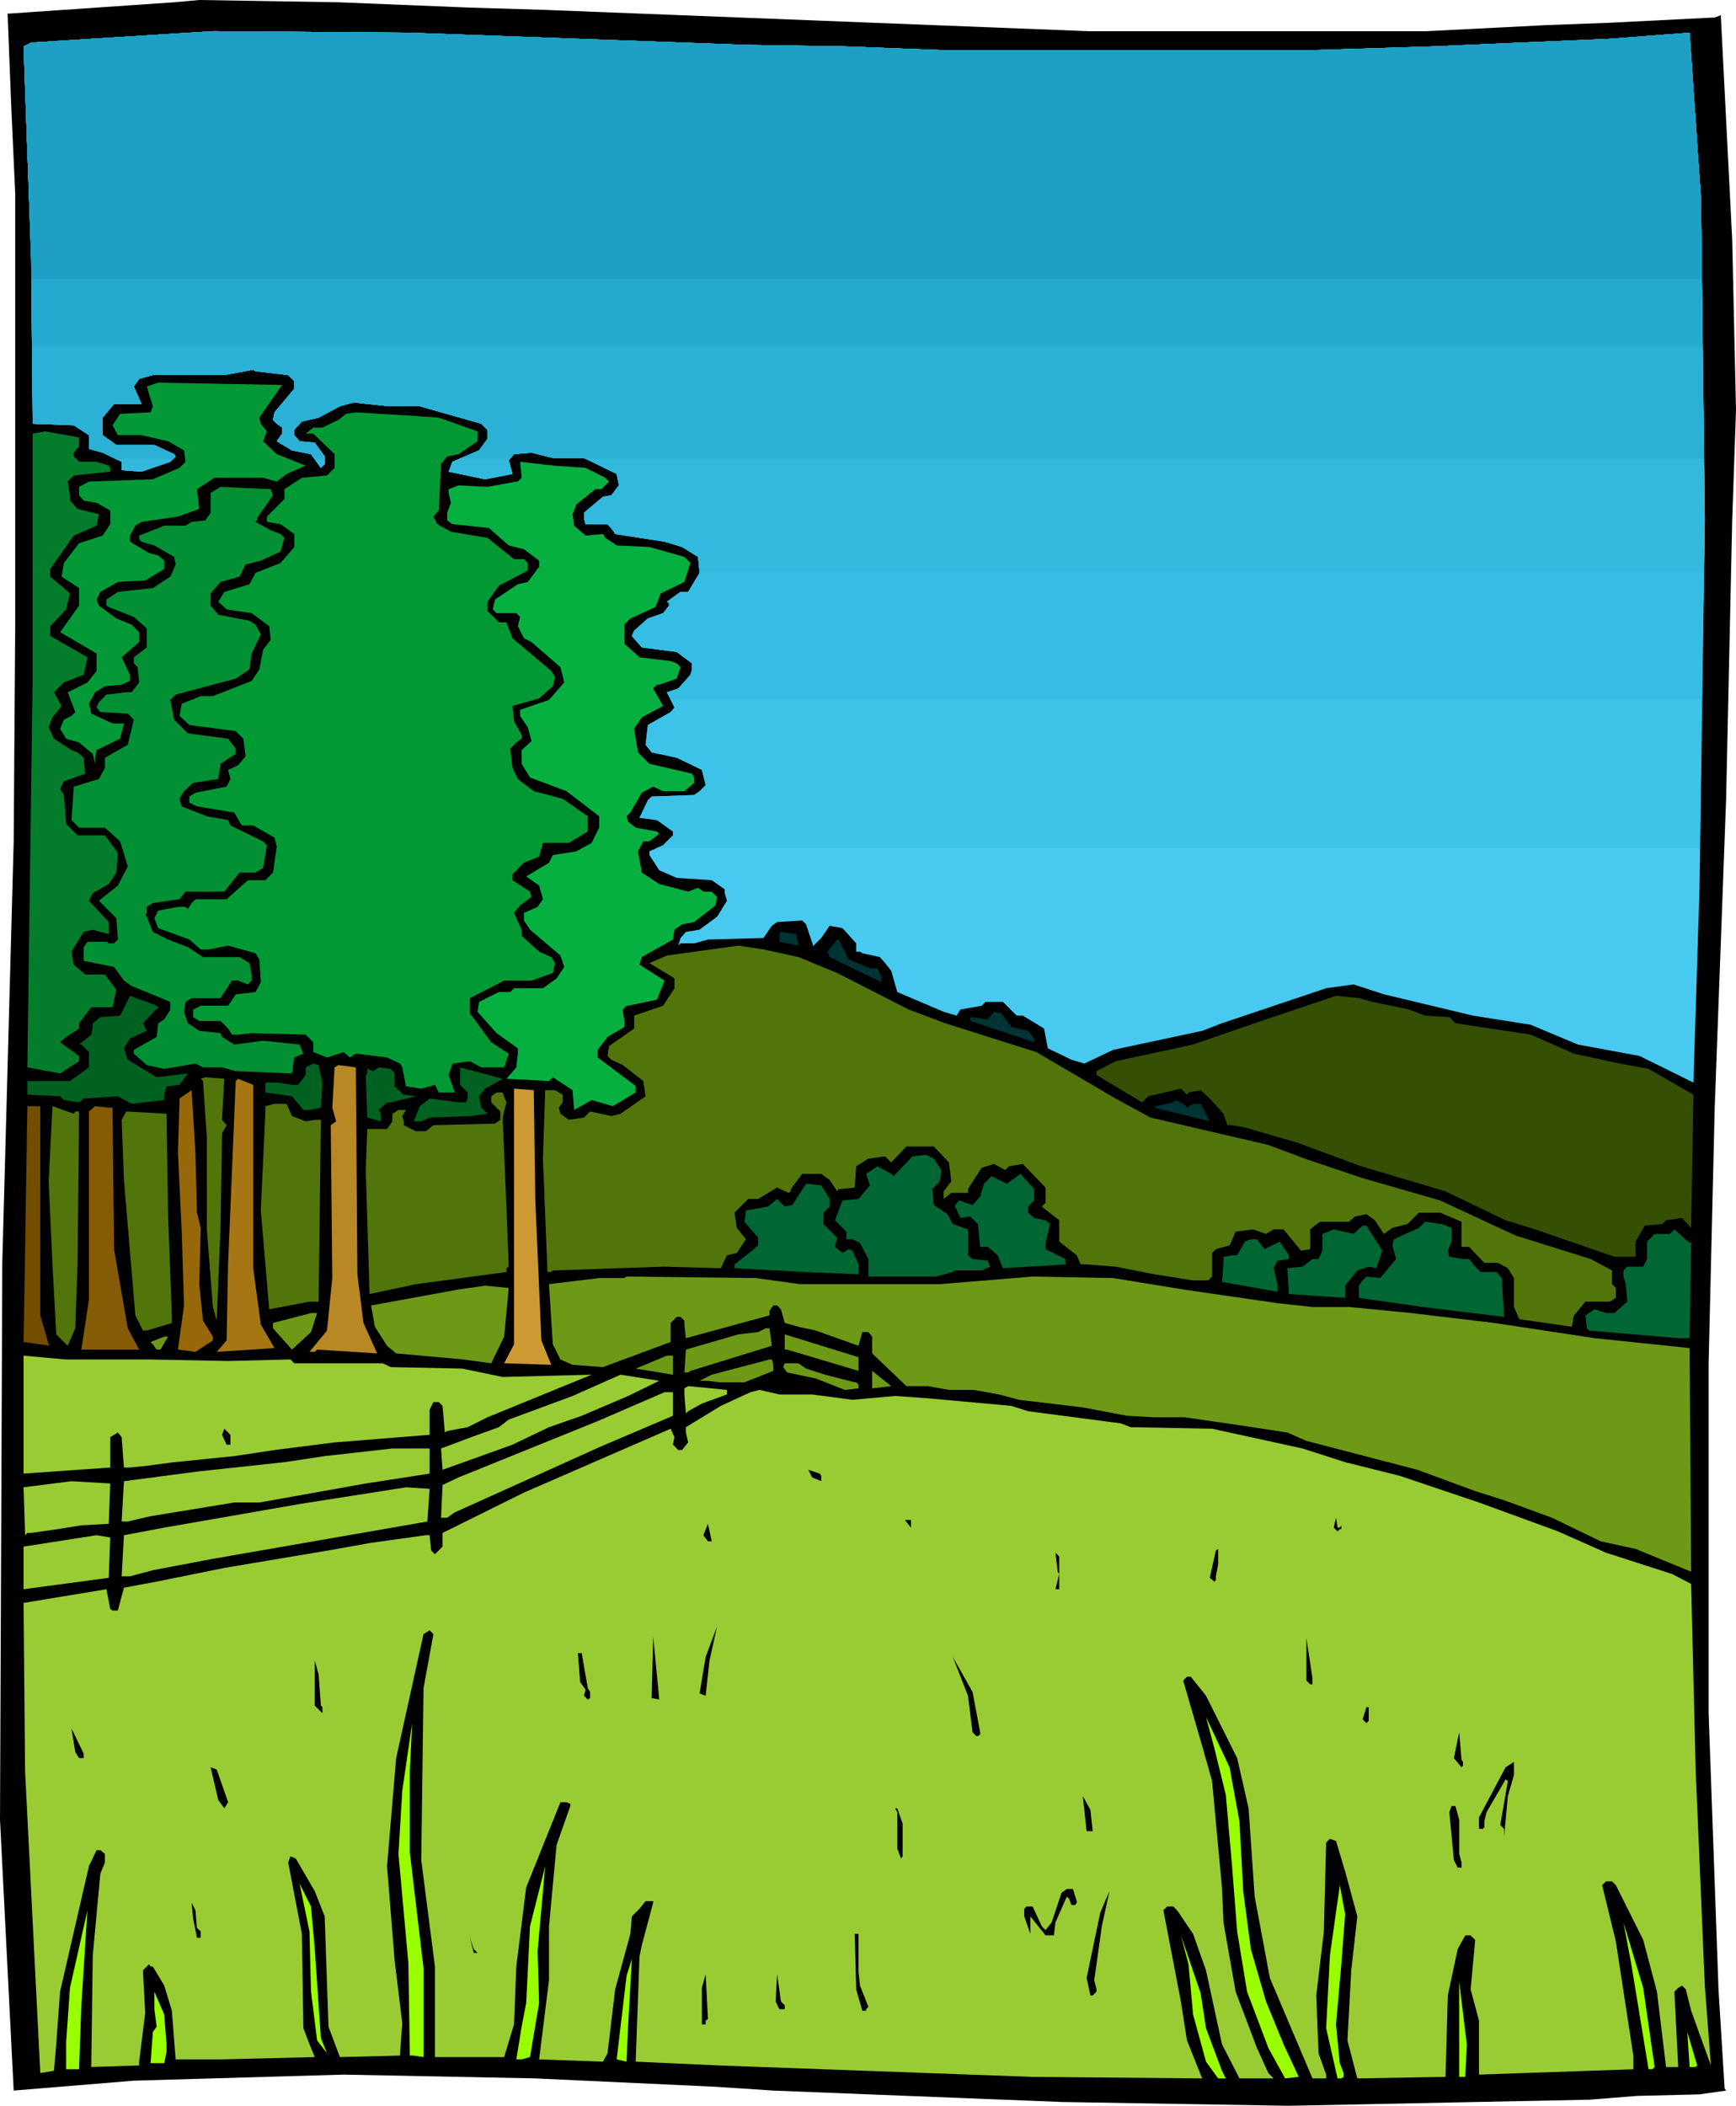 <svg xmlns="http://www.w3.org/2000/svg" width="7.603in" height="9.22in" fill-rule="evenodd" stroke-linecap="round" preserveAspectRatio="none" viewBox="0 0 2283 2768"><style>.brush1{fill:#000}.pen1{stroke:none}.brush8{fill:#033}.brush9{fill:#51750a}.brush10{fill:#006121}.brush18{fill:#063}.brush19{fill:#6e9917}.brush20{fill:#9c3}.brush21{fill:#9f0}</style><path d="m618 10 99 3 714 28h445l158-8 81-3 140-7 8-3 15 295 5 224-5 145-8 366-15 406-8 336v460l13 363 8 130 2 3-35 5-82 2-63 5-395 8-299-5-379-15-76-5-237-11-252-5-276 8-158 13-18-356 3-732 15-554 2-283V254l-5-109-5-127L229 3l33-3 183 3 173 7z" class="pen1 brush1"/><path d="m981 59 130 2 132 5h480l161-5 233-10 105-8 15 219 5 422-7 485-8 254-71-35-81-15-62-26-76-12-117-28-40-13-36 5-137 46-26 10-117 25-38 18-17-5-31-15-5-26-28-17h-8l-18-18h-23l-5 5-28 5-5 8-17-5-61-26-8-28-8-10-7-8-23-5-3-2h-5v-11l-18-20-17-3-11 16-10 10v2l-10-30-5-5-33 2-7 5-11 16-73 2-18 5h-18l-3 3 3-10 7-8 18-3 23-17 13-21-3-10v-5l-17-12-46-3-23-10-13-20v-5l18-8 13-13v-5l-21-15-23-3 11-23 5-5 56-2 7-5 8-8-5-20-33-16-33-7-8-10 3-26 30-17 5-6-10-20 15-5 16-18 2-7v-8l-20-15-46-6-13-15 3-7 18-16 20-7 8-10v-3l-3-2 18-13h10l15-25-2-21-21-13-23-7-65-10-3-5-7-8h-29l-2-8v-7l25-21 11-2 10-13-3-15-43-21h-41l-28-7-23 2-7 8 5 18-36 7-48-10 5-13 35-15 11-15v-12l-8-8-81-23h-41l-46-5-18 5-28 15-22 5-10 11v7l7 8 20 2 13 18v10l-5 5-13-18-25-5-20-12 7-10v-8l-7-5-5-5 2-10 26-31v-10l-8-8-43-5-3-2-38 7h-94l-18 5-7 10 10 23h-36l-15 18v23l18 13h50l26 12 2 3-7 7-38 13-26-2v-11l-25-12-18-5v-18l-20-13-54-2-2-216L31 61l10-5 79-5 160-10 259 2 442 16z" class="pen1" style="fill:#48caf0"/><path d="m341 549 2 8 8 10-5 13 18 17 38 15-25 11-13 10-18-5h-64l-23 15 3 26-28 10-48 7-8 5-7 13v8l25 15 12 3 8 7v11l-25 15-36 2-23 13-5 10 3 8 23 17 20 8 10 10v13l-15 13-8 7 11 23v8l-11 5-22 2-13 8-8 15 3 13 28 13h15l-5 20-31 15-2 10v8l-3-13-18-15-17-5-8-13 5-12 10-5 5-5-10-26 26-13 12-15v-23l-48-28 25-35v-23l-23-15 3-18 20-26 31-10 10-15v-18l-18-10-17-3-6-7v-11l13-7 84-3 35-15 8-8-2-15-21-12-35-8h-31l-7-13 10-15 40-2 3-8-8-26 15-5 163 3-30 43z" class="pen1" style="fill:#039936"/><path d="m577 549 51 18v13l-25 17-15 3-8 10-3 61-7 8 5 10 18 10 48 8 35 28h13l5 5v10l-38 20-15 21v12l15 15h10l8 21 51 43 5 8-3 12-18 16-35 10 2 20 10 18v5l-7 5-8 8 3 25 7 15 21 16 38 10 33 23v20l-25 15h-34l-5 18-20 8-15 15v8l23 15 2 7-15 11-8 10 10 22v8l23 21 16 7 5 8-3 13-28 10h-36l-45 23v20l28 38 23 15-6 18h-30l-15-8-23 3-5 15 8 23h-21l-5-10-18 5-20-3-5-25-3-5-17-8-41-5-8 5-8-7-22 7-18-7v-13l-10-10-71-2-18 2h-8l-5-8-10-10h-28l-8-5v-10l10-5h36l10-15 26-3 7-13-2-30-5-8-36-10-25 5h-11l-15-13-41-15-5-13 5-10 26-5h10l3 3 5-8 5-5h41l28-25h23l10-10 5-34-3-12-28-16h-15l-10-17-49-8-10-5v-8l8-5 41-8 5-10-3-12 13-6 10-12-3-23-10-10-61-8-13-12 3-16 25-10h16l51-20 10-15 5-26 10-13-2-18-23-17-33-5-11-10 8-13 33-10 8-15 33-13 18-21v-17l-18-13-18-3v-7l23-23v-13l23-15 33-3 10-10v-18l-28-27h-10l10-8h12l21-10 10-8 13-2 81 5 28 2z" class="pen1" style="fill:#093"/><path d="m104 587-7 8v5l7 7h23l16 5 2 3v5l-48 5-8 8 3 18v7l10 11 28 7-3 15-30 13-31 44v10l18 15 8 7-5 21-16 17-5 5v13l49 28-5 23-26 10-13 13 10 18-12 15-5 13 7 15 23 15 8 3 8 7 2 21-28 10-5 10 5 8 3 38 15 15h36l17 23-2 26-10 15-21 12-5 10 26 28v16l-21-6-12 3-16 26 3 17 15 13h26l15 20-5 23h-28l-16 21v7l-17 11-8 7 25 18v7l-25 16-43-8 7-516V570l16-3 45 8v12z" class="pen1" style="fill:#037d2b"/><path d="m770 615 26 13 5 5-10 10h-8l-25 20-5 13 2 15 15 13 23-2 3 5 15 10 43 2 46 13 8 8-8 25-31 15-7 18-33 15-8 8v25l20 18 41 5 8 3 5 5-5 15-23 8h-3l-5 5 13 23-28 15-10 15 5 31 15 15 56 13 3 5v7l-13 11h-28l-13-6-15 8-15 26-5 5 2 7 10 8 28 5 3 3-13 10h-8l-7 13 5 28 23 15 38 10 13-5 7 5h11l7 7-2 11-28 22-16 3-10 7-2 13-41 23-3 10 33 21-10 25-38 8h-2l-5 5 2 15v8l-22 13-13 17v10l48 36 2 2v8l-30 18-28-8-23 13-2-26-26-17-5 5-56-3 13-15 2-18v-7l-28-20-25-28 2-13 26-13h15l5-5h38l18-13 10-15-5-15-40-34-8-12v-10l18-8 7-10-5-18-17-12 30-18 5-10 31-5 20-11 10-20v-15l-43-33-48-18-11-18v-18l13-12-5-18-10-15v-8l38-13 20-23-5-20-38-33-10-5-8-16 3-12-5-5h-26l-5-5 3-13 30-20 13-3 15-20v-8l-20-15-20-5-26-23-48-5-7-5v-10l5-13-3-13v-5l13-5 38 2 38-7h2l5-5-2-21 43 5 43 3z" class="pen1" style="fill:#05b040"/><path d="m359 651-21 30v3l-2 2 20 11 13 5 5 5-5 18-26 12-20 5-8 16-25 7-13 15v16l10 12 41 8 8 5 7 13-12 25-3 21-18 12-79 21-7 7 5 26 18 18 53 7 10 13v7l-20 13-3 20-33 5-12 11-6 10 3 10 33 13 28 5 3 7 43 21 5 5-5 30-10 6h-21l-20 25h-51l-8 10-35 5-8 5v8l-2 2 2 3 8 20 20 10 26 10 20 13h48l13 8 3 15v8l-5 5-13-5h-8l-15 23h-38l-8 5-2 13 5 15 15 10 28 3 2 5 16 10 38-5 48 5 5 12-12 5-3 21-74-3-18-5h-25l-10-5-41 7-23-5-17-15v-5l30-17 2-18 8-5 8-13v-10l-51-21-10-7-13-18-40-8v-18l5-7h25l3 2h7l5-5-2-28-23-23 25-20 13-25-10-33-20-18h-34l-10-10 3-44 33-10 8-15v-13l30-17 8-33-8-8-36-2-5-6 3-7 10-10 26-3h7l10-13-2-20-5-5v-8l17-13v-25l-17-15-33-13-3-2v-8l15-10 46-5 23-15 7-16-2-10-26-15-17-5-3-3v-5l33-13h28l8-5 18-2 7-10v-26l13-8 66 3 3 8z" class="pen1" style="fill:#038f33"/><path d="m1050 1243-25-5v-10l2-3 20 3 3 15zm66 18 28 12h10l5 11v7l-68-33-3-7 13-16h2l13 26z" class="pen1 brush8"/><path d="m1050 1258 51 21 94 48 48 18 120 38 104 61 46 25 155 36 48 18 74 25 104 30 99 46 99 31 28 15v18l5 5v13l-8 5h-32l-15 18-3 15-69-10-7-16v-38l-8-13-13-7h-18l-20-21h-10v-33l-28-12h-28l-15 15-20 5-11 8-12-18-11-8-15 3-8 7h-38l-7 5-6 5v26l-12 2-23-28h-13l-10 6-17-6-23 3-8 18-18 5-5 5v31l-5 5h-20l-51-8-51-10-38-3h-8l-5-12-23-18v-28l-23-18 5-5v-20l-30-31-18 3-5 5-15-8-16 5-18 28v5h-22l-10 8v-10l10-13-3-25-20-21h-36l-20 21-8-8-22 3-16 10-2 28-18 2h-3l-2 3-10-15-11-8h-25l-15 20v3l-3 2-15-7-25 15h-13l-18 18 3 20 12 15-12 18-13 3-8 17-76-2-145 5-2 2h-5l-6-149 3-90h13l10 6v10l-5 7 2 8 11 8 20-3 8-8 28 6 12-3 33-23-3-20-27-21-15-7-5-5 2-13 33-23v-17l38-13 15-23v-13l-33-20 23-10 94-13 33 5 46 10z" class="pen1 brush9"/><path d="m208 1324-20 21 5 10-22 10-8 13 5 15 38 23 41-5-11 15-17 2-3 11v7l-43 5-18-10-45 3-6 5-20-3-5-5-43-2v-18h56l25-18v-20l-10-10h-3l16-13 2-10v-5l10-8 26-2 13-26 35 13 2 2z" class="pen1 brush10"/><path d="m1805 1317 48 10 21 8 32 2 8 8 99 15 57 25 60 13 38 7 59 34-3 175-12-13-21 3-5 5-23 2-12 21v20h-28l-104-36-39-12-79-38-111-33-84-31-69-20-17-3h-6l-5-15-18-20-12-11-16 3-2 3-8-8-43 10-8 8-60-36v-5l25-13 102-22 81-28 107-36 30 3 18 5z" class="pen1" style="fill:#354f05"/><path d="m1330 1350 22 5 8 10v5l-84-28v-5l23 3 8-10 10 2 13 18z" class="pen1 brush8"/><path d="m424 1423-2 33-15 3h-8l-15-18-35-5v-13h15l20 3h8l10-13v-10l10-5 7 2 5 23z" class="pen1 brush10"/><path d="m470 1675 8 64 18 40-79-5-3 3h-7l23-28 7-69-2-201 7-5-5-18 3-53 5-3 23 3 2 272z" class="pen1" style="fill:#b88824"/><path d="M519 1411v17l12 11 16 2-33 8h-5l-11 10 3 5v10l-18-5-2-56 2-2v-6l8 3 7-5 16 2 5 6zm119 20-8 10 3 15 8 8-21 3-55 2-11 5h-10l8-20 13-10 38 5h10l2-5v-8l-10-10v-23l56 15-23 13z" class="pen1 brush10"/><path d="m292 1472 6 7-6 11-2 124-5 122-5-18-8-102v-121l-5-74-3-3 6-2 25 2-3 54z" class="pen1 brush9"/><path d="M333 1520v147l10 74 18 31-76 5 13-15 2-102 10-239 3-3 20 8v94z" class="pen1" style="fill:#a67615"/><path d="m704 1578 8 184 13 32-62-2 13-25v-336l26 2 2 145z" class="pen1" style="fill:#c93"/><path d="m259 1594 5 20-2 74 5 48 13 21v5l-23 15-23-3 8-58-3-97-5-104 2-64v-7l16-11 5 82 2 79z" class="pen1" style="fill:#96680a"/><path d="m666 1449-5 20 5 117 3 79-3 2v5l-119 16-33 7-28 6-5-163 2-54h26l7-10v-10l8-5h10l-5 8 2 7v5l16 8h13l10-8 81-2 7-5v-11l-12-12v-8l7-5h8l5 13z" class="pen1 brush9"/><path d="m1561 1456 8-5h10l12 23-73-18 2-2 23-5 3-3 10 5 5 5z" class="pen1 brush8"/><path d="m384 1467 18 7 12-2h8l-3 239h-12l-53 10-11-130 6-130v-7l12-3h16l7 16z" class="pen1 brush9"/><path d="M53 1584v145l11 38 2 2-35-5 5-310h17v130z" class="pen1" style="fill:#734d00"/><path d="M99 1461h5l-2 201-3 84-10 23-15-15-5-92-5-109 5-99 28 10 2-3z" class="pen1 brush9"/><path d="m148 1456 2 186 18 104 15 28h-76l10-66v-247l8-7 18 2h5z" class="pen1" style="fill:#855c05"/><path d="m221 1596 5 133v10l-33 10h-5l-10-20-15-178-3-79 6-11 53 3 2 132z" class="pen1 brush9"/><path d="m1238 1538-2 15-10 10 2 21 18 12 7 13 20 7v34l6 5 20 2 3 8-11 5h-35l-3 2-22 6h-89v-23l-11-21-10-5h-8v-10l-15-15 10-26 21-2 15-18-5-15 15-10 18 10 3 3 25-26 18-2 10 5 10 15z" class="pen1 brush18"/><path d="m1360 1578-8 8v8l8 7 15 3 6 5-6 25v8l26 13v5l2 2-84 5-7-17-13-11h-10l-3-30-10-10-13 2-7-15v-2l5-6 18 6 10-11 5-17 10-10 20 10 18-13 18 20v15zm-269-2v10l-8 8v15l18 18-3 12 10 8 8-5 5 2 8 18v13l-72-3-91-5v-5l23-18 8-7v-10l-18-21 2-15 29-5 12-10 10 10 10-2 18-28 20 2 11 18zm818 38v18l-5 12 2 8 18 3h8l8 10 7 7h21l7 8 3 51-107-13-84-12v-16l5-7 5-5 18 2 21-25-5-18 2-8 33-15 8-8 22 3 13 5z" class="pen1 brush18"/><path d="m1818 1644-8 23-10-2-15 5-16 20v16l-74-5-2-34 20-2 13-10h8l5-11v-22l15-6 26 6 12-11h5l21 33zm406-12-2 127h-15l-117-10-3-3-2-17 12-8 15 5h11l17-15-2-23-3-10v-8l5-5h21l5-10v-23l10-10h20l6-6 20 18 2-2zm-561 10 20-10 12 18v5l-15 2-5 10 5 21v10l-73-13 2-25v-8l13-2h5l10-18 8-3h8l10 13z" class="pen1 brush18"/><path d="M1052 1688h184l122-10 106 2 92 15 124 18 46 5h48l82 8 109 13 132 20 125 13 2 294-73-30-46-10-64-31-63-23-38-12-76-28-146-38-25-11-66-10-69-10h-40l-36-2-58-11-84-10-26-7-33-6h-33l-28-5h-28l-45-43v-22l-5-6h-8l-5 18-56-20-23-5-18-5-5-18-5-5h-5l-5 7v6l-110 30-2-18v-5l-5-5h-5l-8 8v25l-89 33-40-3-16-7-10-20-5-79 66-8h33l3-2 170 2 58 8zm-389 69-17 35-36-5-89-8-12-10-16-25-5-28 115-21 35-5 31 3-6 64zm-254-6-25 23-25-28v-7l50-13h8l-8 25z" class="pen1 brush19"/><path d="m1015 1769-107 33-3 2h-5l2-30 69-20 26-3 10-5h5l3 23zm114 33-77-23-17-5h-3v-20l97 30v18zm-918-28h-5l-5-7-3-3 18-7h5l-10 17z" class="pen1 brush19"/><path d="m198 1787 102 2 79-2h3l5 5h116l11 5 94 2 53 11 117-3-137 56-26 13-27 5-3 2-3-35-5-5h-7l-5 10v33l-125 10-79 10-53 8-79 8-38 5-20 2h-8l-3-40-5-6-10 6v40l-114 8v-155l56 5h111z" class="pen1 brush20"/><path d="m885 1807-49-8 41-17h8v25zm132-13v8l-38 15h-33l-15-2h-11l16-8 76-20h3l2 7zm43 5 25 8 39 10h2l3 3v5l-18 2-38-15-38-8-5-7 2-5h18l10 7zm87 26v-23l25 20-25 3z" class="pen1 brush19"/><path d="m826 1835-61 26-43 15-48 23-92 33-2-28 40-15 36-13 13-10 84-31 63-28 51 8-41 20zm130-2-33 12-18 10-3 3-2-25v-8l5-3 51 5v6z" class="pen1 brush20"/><path d="m1068 1833 53 7 56-5 43 3 110 10 22 7 122 16 13 5 107 2 119 26 56 18 72 18 104 35 104 38 63 28 87 28 25 13 6 246 12 282 8 105-26-72-7-28-5-5-5 3-5 5 5 99h-16l-12-99-18-68-36-72-5-5h-8l-5 5 18 74 23 150v18l-203 7v-71l-11-41 6-65-6-6h-7l-10 18-13 61-3 107-116 2-13-50 5-92 8-71-16-59-12-40-8-3-5 5-3 117-10 84 3 76 10 28v5h-18l-56-132-20-107-8-116-15-66-41-82-20-25h-5l-5 5 25 86 13 46 13 140 2 46 16 91 28 74 15 33 7 7h-45l-23-45-21-97-17-48-21-31-5-5h-8l-5 5 23 120 8 51 20 50-223-2-412-15-110-5 5-138 3-15 15-56v-2h-10l-8 10-10 10-2 23-20 73-10 84-6 11-84-3 13-104v-71l10-107 18-51v-3l-5-2h-8l-45 112-13 104-3 76-13 43h-91v-119l-18-140 3-226 13-71-5-5-8 5-36 163-12 142 10 124 10 82-3 43-79 2-15-40-5-145-13-33-25-43-7-3-3 8 18 94 2 124 8 21 7 17-122 3h-61l-5-64-10-33-15-25h-3l-2-3-8 8 3 56-8 64v5l-63 2 2-147 10-107 6-15v-11l-6-5h-5l-10 21-38 165-5 69-3 35-18 3-20-397-2-221 109-18 5 26 3 2h7l8-30 43-8 89-18 137-23 56-10 72-10h5l2 20 5 5 10-10v-18l107-53 193-84 5 11-2 10 7 7h5l8-10-3-13v-7l46-28 39-18 12-3 26 6h43z" class="pen1 brush20"/><path d="m885 1861-94 40-193 87-10 7h-8l2-43 21-10 183-74 88-38h11v31z" class="pen1 brush20"/><path d="M303 1899h-5l-6-13 3-8 8 8v13z" class="pen1 brush1"/><path d="m565 1937-84 13-140 25h-33l-110 18-30 7h-8l3-53 99-13 112-12 53-8 89-10h49v33z" class="pen1 brush20"/><path d="M1080 1940v7l-12-5-5-10 15 5 2 3z" class="pen1 brush1"/><path d="m143 2003-36 2-31 5-35 5h-5l-3 3-2-63 63-8 51 3-2 53zm419-3-282 49-79 15-30 8h-11l3-54 53-10 178-31 140-22 31 2-3 43z" class="pen1 brush20"/><path d="m1762 2008 2-3v5h-2l-3 3-5-5 3-13 2 13h3zm-564 0-8-10h8v10zm-267 18-6-8 6-15 5 23h-5z" class="pen1 brush1"/><path d="m143 2074-112 15v-56l96-15 18 3-2 53z" class="pen1 brush20"/><path d="M1599 2072v5l-2 2-6-5 8-36 3-2v20l-3 16zm-206 17h-5l5-20-2-3-3-25 5 5v43zm-465 140-8-3 8-48 15-40-10 45-5 46zm-71 3 2-81 8 83-10-2zm869-18h-3l-5-5v-56l8 53v8zm-953 5 3 5v8l-3 2-5-5 2-8-7-10-3-38h5l8 46zm516 58v3l-3 2h-2l-5-5-6-48-20-51 26 46 10 53zm-867-35 2 2v8l-10-10v-59l5 18 3 41zm1378 20-3 3-5-5 5-16h3v18z" class="pen1 brush1"/><path d="m1630 2394 5 92 10 76 20 69 23 56 20 43-18 2-22-40-28-74-13-79-7-89-8-91-15-61-11-41 31 66 13 71zm-1091 41 18 152v117l-13-2h-5l-2-122-13-143 5-83 13-89-3 63v107z" class="pen1 brush21"/><path d="M110 2311h-6l-5-8-5-31 16 33v6zm1814 5v5l-2 2-10-12 7-34 3 36 2 3zm59 45-5 53v-10l-5-5 10-58-3-2-25 43-3 12v8l-2 2h-5v-15l35-66 11-7v17l-8 28zm-1683 8-5 8-8-11-10-43 8 3 15 43zm1137 38h-8l-5-46 10 18 3 28zm482-15v45l3 11v7h-5l-5-10-6-63 3-8h5l5 18zm-732 5v43l-2 3-5-13v-48l-3-5h3l7 20z" class="pen1 brush1"/><path d="m709 2633-12 71-11 3h-7l7-43 6-31 5-101 20-79-10 112 2 68zm-295-71 8 117 8 20-13-17-8-64-2-79-13-63 15 30 5 56zm1350 20-7 79 5 51 5 13v5l-3 2h-5l-15-66 5-96 13-92 7 38-5 66z" class="pen1 brush21"/><path d="M1416 2499v2l-2 3h-5l-3-8-3-3-15 34-2 17h-11l-20-25v23l-8-23v-10l3-3h8l12 26 5 5 8-10 13-39 7-5h8l5 16zm23 104 3 12v3l-5 5h-3l-5-23 18-86 12-28-10 46-10 71zm-1180-69 5 5v8h-5l-5-25-2-21 5 10 2 23z" class="pen1 brush1"/><path d="M104 2720H87v-36l5-71 23-102-8 125-3 84zm2072-3-3 3h-5l-23-140-10-53 26 86 15 104z" class="pen1 brush21"/><path d="m1129 2592 2 18 11 28-3 3v2h-5l-8-28-2-73h5v50z" class="pen1 brush1"/><path d="m1586 2666 21 56 5 10h-10l-16-22-17-62-6-66-10-38 26 76 7 46z" class="pen1 brush21"/><path d="M628 2567h-5l-5-20 5 15 5 5z" class="pen1 brush1"/><path d="m824 2710-13-3 13-110 7-22-5 89-2 46z" class="pen1 brush21"/><path d="M928 2656v5h-5v-48l5-18 3 59-3 2zm104-20v5h-7l-5-10 2-36 5 36 5 5z" class="pen1 brush1"/><path d="M1927 2730h-8v-125l10 82-2 43zm-1708-43v10l-3 15h-18l3-41 5-7-3-23v-23l13 30 3 39zm2011 30h-8l-3-46 13 44-2 2z" class="pen1 brush21"/><path d="M2235 1115H863l9-4 13-13v-5l-21-15-23-3 11-23 5-5 56-2 7-5 8-8-5-20-33-16-33-7-8-10 3-26 30-17 5-6-10-20 15-5 16-18 2-7v-8l-20-15-46-6-13-15 3-7 18-16 20-7 8-10v-3l-3-2 18-13h10l15-25-2-21-21-13-23-7-65-10-3-5-7-8h-29l-2-8v-7l25-21 11-2 10-13-3-15-43-21h-41l-28-7-23 2-7 8 5 18-36 7-48-10 5-13 35-15 11-15v-12l-8-8-81-23h-41l-46-5-18 5-28 15-22 5-10 11v7l7 8 20 2 13 18v10l-5 5-13-18-25-5-20-12 7-10v-8l-7-5-5-5 2-10 26-31v-10l-8-8-43-5-3-2-38 7h-94l-18 5-7 10 10 23h-36l-15 18v23l18 13h50l26 12 2 3-7 7-38 13-26-2v-11l-25-12-18-5v-18l-20-13-54-2-2-216L31 61l10-5 79-5 160-10 259 2 442 16 130 2 132 5h480l161-5 233-10 105-8 15 219 5 422-7 431z" class="pen1" style="fill:#3dc2e8"/><path d="M2238 919H882l-5-9 15-5 16-18 2-7v-8l-20-15-46-6-13-15 3-7 18-16 20-7 8-10v-3l-3-2 18-13h10l15-25-2-21-21-13-23-7-65-10-3-5-7-8h-29l-2-8v-7l25-21 11-2 10-13-3-15-43-21h-41l-28-7-23 2-7 8 5 18-36 7-48-10 5-13 35-15 11-15v-12l-8-8-81-23h-41l-46-5-18 5-28 15-22 5-10 11v7l7 8 20 2 13 18v10l-5 5-13-18-25-5-20-12 7-10v-8l-7-5-5-5 2-10 26-31v-10l-8-8-43-5-3-2-38 7h-94l-18 5-7 10 10 23h-36l-15 18v23l18 13h50l26 12 2 3-7 7-38 13-26-2v-11l-25-12-18-5v-18l-20-13-54-2-2-216L31 61l10-5 79-5 160-10 259 2 442 16 130 2 132 5h480l161-5 233-10 105-8 15 219 5 422-4 235z" class="pen1" style="fill:#36bde3"/><path d="M2241 751H920l-2-19-21-13-23-7-65-10-3-5-7-8h-29l-2-8v-7l25-21 11-2 10-13-3-15-43-21h-41l-28-7-23 2-7 8 5 18-36 7-48-10 5-13 35-15 11-15v-12l-8-8-81-23h-41l-46-5-18 5-28 15-22 5-10 11v7l7 8 20 2 13 18v10l-5 5-13-18-25-5-20-12 7-10v-8l-7-5-5-5 2-10 26-31v-10l-8-8-43-5-3-2-38 7h-94l-18 5-7 10 10 23h-36l-15 18v23l18 13h50l26 12 2 3-7 7-38 13-26-2v-11l-25-12-18-5v-18l-20-13-54-2-2-216L31 61l10-5 79-5 160-10 259 2 442 16 130 2 132 5h480l161-5 233-10 105-8 15 219 5 422-1 67z" class="pen1" style="fill:#33b8de"/><path d="M2241 603H768v-1h-41l-28-7-23 2-5 6h-65l24-11 11-15v-12l-8-8-81-23h-41l-46-5-18 5-28 15-22 5-10 11v7l7 8 20 2 13 18v3h-14l-4-6-25-5-20-12 7-10v-8l-7-5-5-5 2-10 26-31v-10l-8-8-43-5-3-2-38 7h-94l-18 5-7 10 10 23h-36l-15 18v23l18 13h50l26 12 2 3-2 3h-78l-16-8-18-5v-18l-20-13-54-2-2-216L31 61l10-5 79-5 160-10 259 2 442 16 130 2 132 5h480l161-5 233-10 105-8 15 219 4 341z" class="pen1" style="fill:#2bb0d6"/><path d="M2239 455H42l-1-114L31 61l10-5 79-5 160-10 259 2 442 16 130 2 132 5h480l161-5 233-10 105-8 15 219 2 193z" class="pen1" style="fill:#24a9cf"/><path d="M2238 367H41v-26L31 61l10-5 79-5 160-10 259 2 442 16 130 2 132 5h480l161-5 233-10 105-8 15 219 1 105z" class="pen1" style="fill:#1ea0c4"/></svg>
